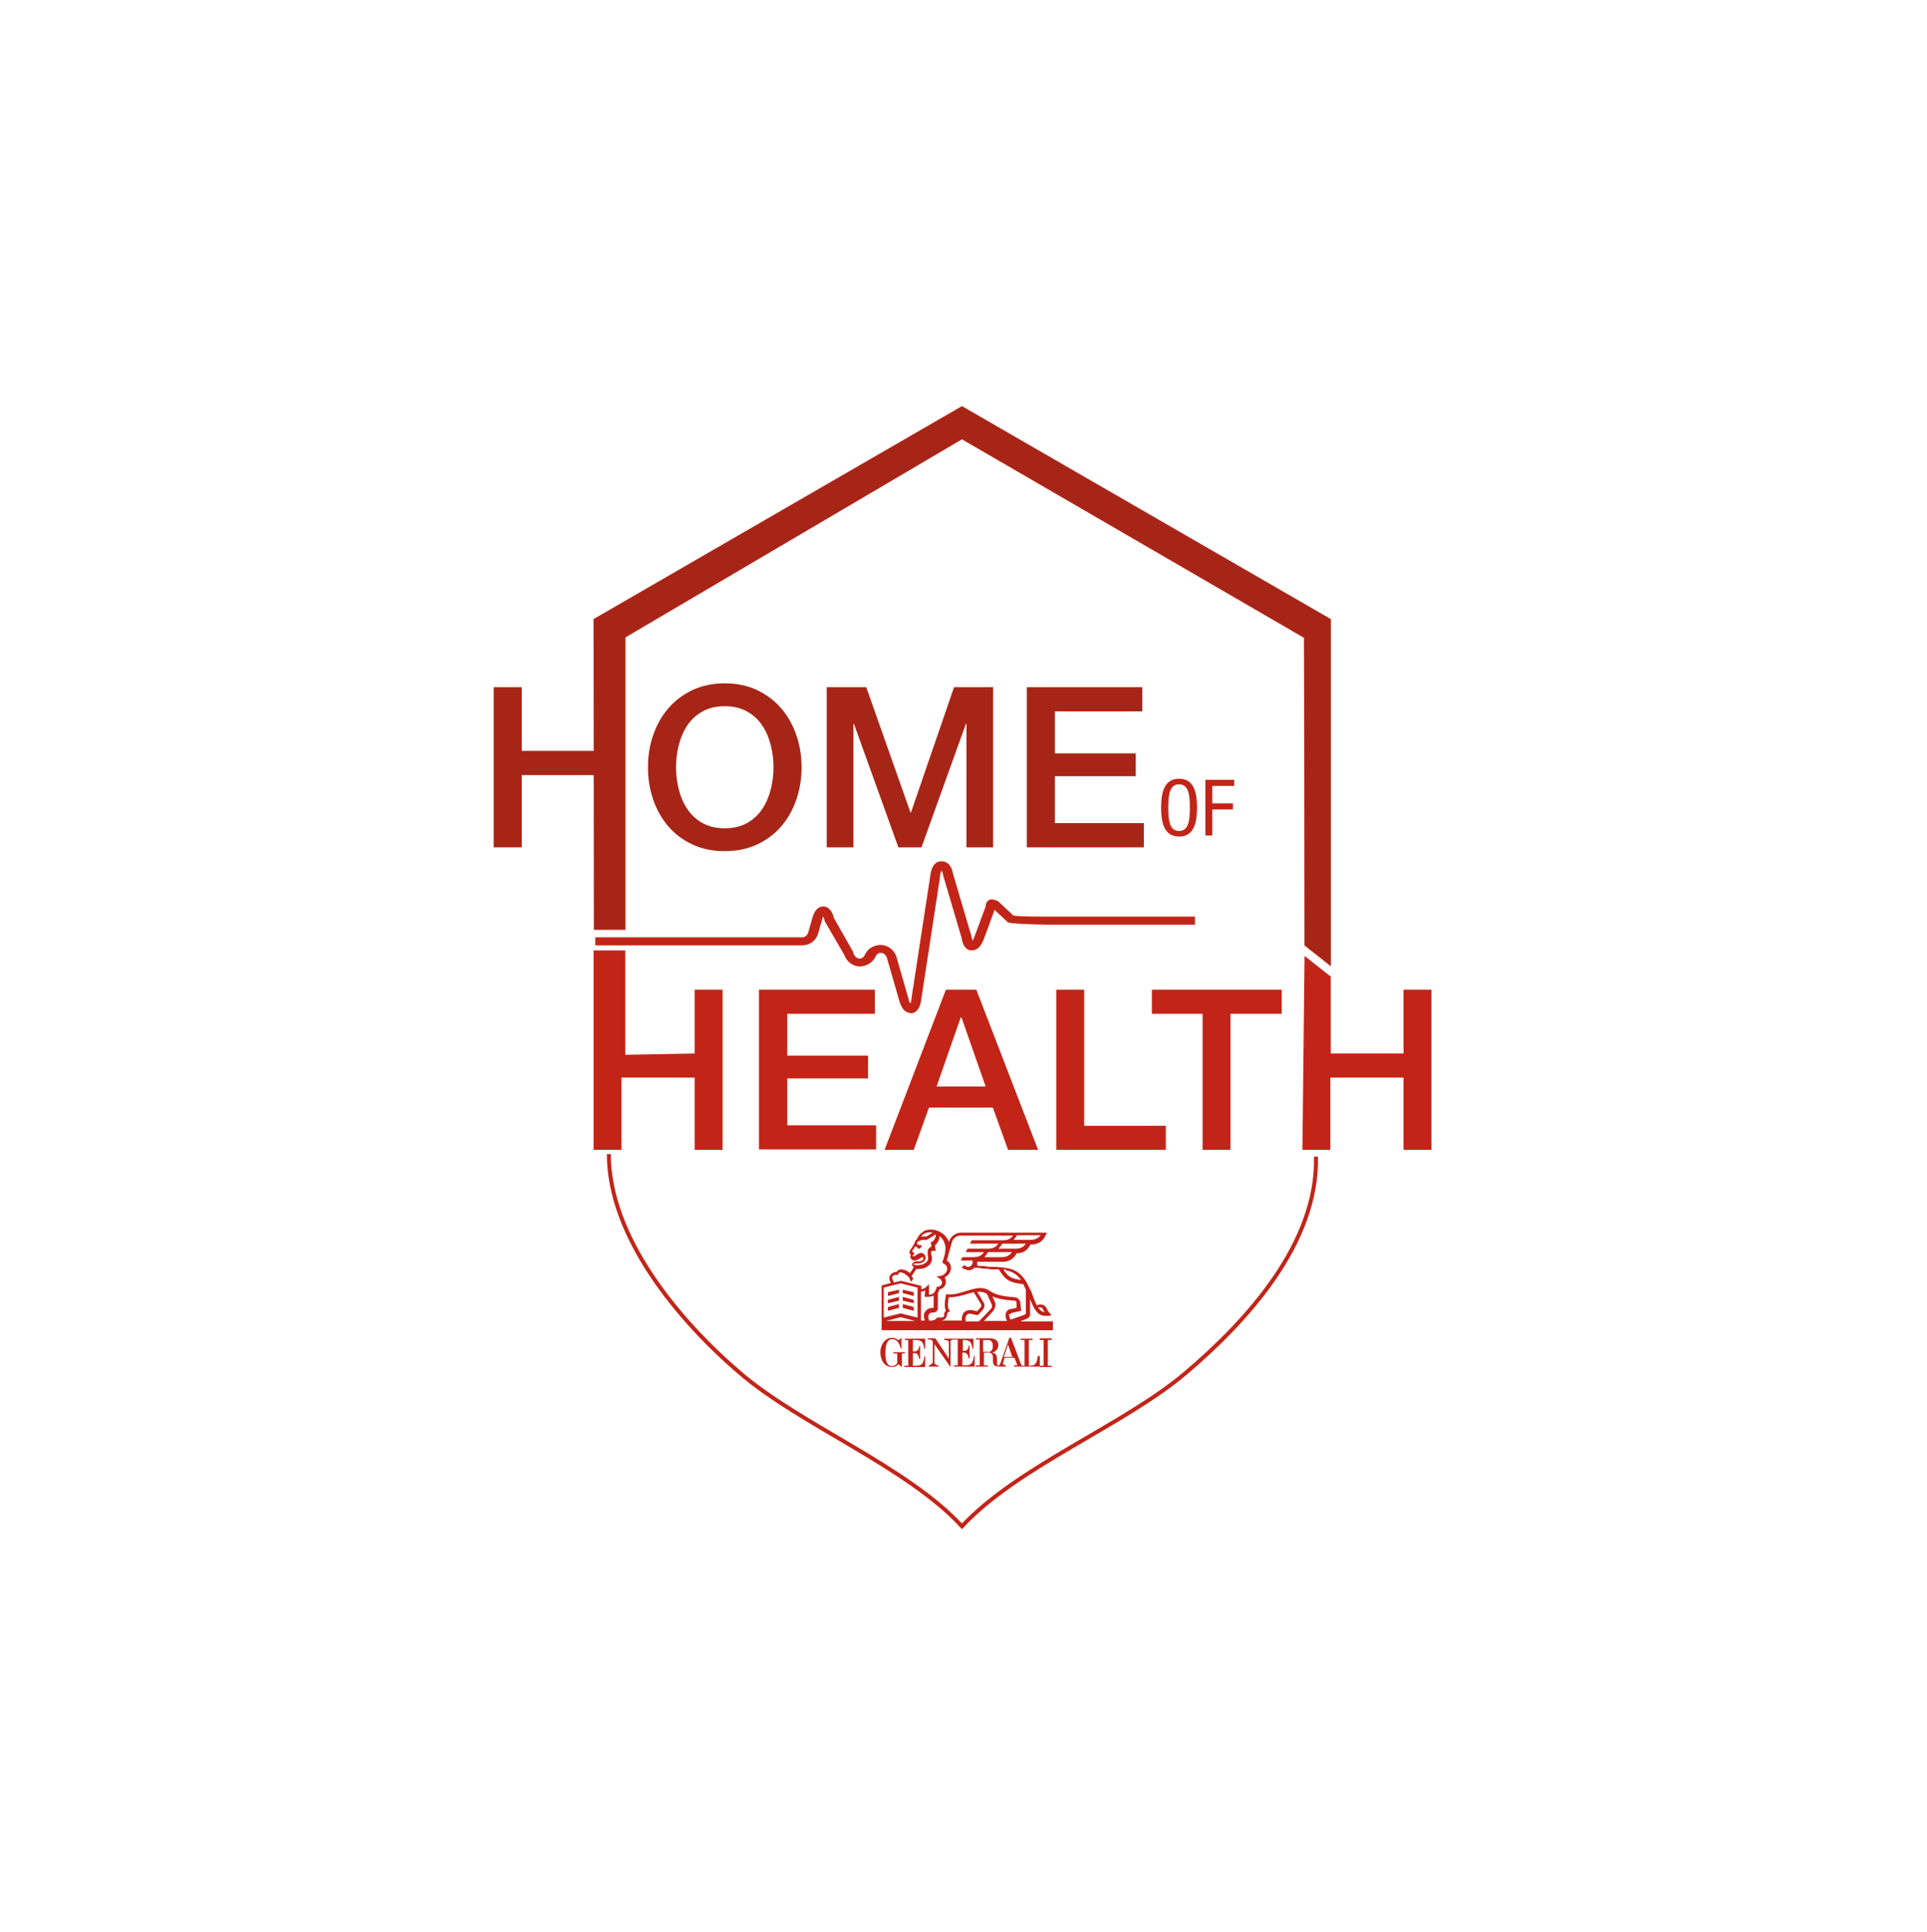 <svg width="368" height="369" viewBox="0 0 368 369" fill="none" xmlns="http://www.w3.org/2000/svg">
<path d="M116.268 220.439C116.268 236.256 129.594 252.236 141.306 262.243C152.936 272.25 173.128 280.078 183.708 291.538C194.369 280.078 214.642 272.25 226.434 262.243C238.226 252.236 251.715 237.386 251.311 220.923" stroke="#C22518" stroke-width="0.757" stroke-miterlimit="10"/>
<path d="M254.136 184.526L249.128 180.572L249.048 121.821L183.707 83.891L119.417 121.74V177.586H113.44L113.359 118.269L183.707 77.596L254.136 118.269V184.526Z" fill="#A72517" stroke="#C21D19" stroke-width="0.046" stroke-miterlimit="10"/>
<path d="M94.28 131.256H99.64V143.424H113.581V131.256H118.94V161.85H113.581V148.05H99.64V161.85H94.28V131.256Z" fill="#A72517"/>
<path d="M138.406 130.522C140.693 130.522 142.748 130.956 144.563 131.807C146.377 132.666 147.915 133.825 149.173 135.282C150.431 136.74 151.397 138.435 152.067 140.382C152.738 142.321 153.077 144.378 153.077 146.553C153.077 148.752 152.738 150.824 152.067 152.763C151.397 154.71 150.431 156.404 149.173 157.863C147.914 159.321 146.376 160.471 144.563 161.314C142.749 162.158 140.693 162.575 138.406 162.575C136.119 162.575 134.068 162.158 132.254 161.314C130.436 160.471 128.902 159.32 127.644 157.863C126.386 156.405 125.42 154.71 124.749 152.763C124.074 150.824 123.739 148.752 123.739 146.553C123.739 144.378 124.074 142.321 124.749 140.382C125.42 138.435 126.385 136.741 127.644 135.282C128.902 133.824 130.436 132.666 132.254 131.807C134.068 130.956 136.119 130.522 138.406 130.522ZM138.406 134.896C136.778 134.896 135.369 135.227 134.182 135.882C132.995 136.536 132.033 137.418 131.288 138.514C130.546 139.617 129.994 140.87 129.639 142.265C129.28 143.668 129.103 145.094 129.103 146.552C129.103 148.01 129.28 149.437 129.639 150.84C129.994 152.234 130.546 153.487 131.288 154.583C132.033 155.686 132.995 156.561 134.182 157.223C135.369 157.877 136.777 158.208 138.406 158.208C140.039 158.208 141.447 157.877 142.634 157.223C143.817 156.561 144.783 155.686 145.529 154.583C146.27 153.487 146.822 152.234 147.178 150.84C147.536 149.437 147.714 148.01 147.714 146.552C147.714 145.094 147.536 143.668 147.178 142.265C146.823 140.87 146.27 139.617 145.529 138.514C144.783 137.418 143.817 136.535 142.634 135.882C141.447 135.227 140.039 134.896 138.406 134.896Z" fill="#A72517"/>
<path d="M157.88 131.256H165.428L173.876 155.206H173.962L182.197 131.256H189.659V161.85H184.555V138.238H184.469L175.978 161.85H171.561L163.07 138.238H162.983V161.85H157.88V131.256Z" fill="#A72517"/>
<path d="M196.095 131.256H218.14V135.882H201.458V143.897H216.894V148.263H201.458V157.223H218.44V161.85H196.095L196.095 131.256Z" fill="#A72517"/>
<path d="M228.598 154.268C228.598 156.948 228.102 159.793 225.167 159.793C222.225 159.793 221.736 156.948 221.736 154.268C221.736 151.589 222.225 148.744 225.167 148.744C228.102 148.744 228.598 151.589 228.598 154.268ZM223.109 154.268C223.109 156.727 223.345 158.721 225.167 158.721C226.982 158.721 227.226 156.727 227.226 154.268C227.226 151.81 226.982 149.816 225.167 149.816C223.345 149.816 223.109 151.81 223.109 154.268Z" fill="#C22518"/>
<path d="M230.192 148.948H235.698V150.115H231.509V153.449H235.461V154.615H231.509V159.588H230.192V148.948Z" fill="#C22518"/>
<path d="M113.439 181.54H119.416V201.474L132.662 201.232V189.045H137.993V219.631H132.662V205.831H118.689V219.631H113.358V181.54L113.439 181.54Z" fill="#C22518"/>
<path d="M145.02 189.046H167.069V193.646H150.35V201.635H165.776V205.993H150.35V214.951H167.311V219.551H144.938V188.965L145.02 189.046Z" fill="#C22518"/>
<path d="M180.719 189.046H186.453L198.245 219.631H192.51L189.603 211.561H177.407L174.499 219.631H168.926L180.637 189.046H180.719ZM178.861 207.526H188.23L183.626 194.372H183.464L178.861 207.526Z" fill="#C22518"/>
<path d="M201.719 189.046H207.05V215.032H222.638V219.632H201.719L201.719 189.046Z" fill="#C22518"/>
<path d="M219.973 189.046H244.768V193.646H234.995V219.632H229.665V193.646H219.973V189.046Z" fill="#C22518"/>
<path d="M249.128 182.589L254.136 186.543V201.231H268.028V189.045H273.359V219.631H268.028V205.831H254.055V219.631H248.725L249.128 182.508V182.589Z" fill="#C22518"/>
<path d="M173.772 193.565H173.934C174.499 193.565 175.711 193.161 175.953 190.74L179.507 167.578C179.507 166.933 179.669 166.529 179.83 166.287C179.911 166.449 180.072 166.852 180.153 167.337L183.627 179.119C183.869 180.652 184.515 181.54 185.565 181.54C186.534 181.54 187.261 180.895 187.826 179.522L189.764 174.277C189.764 174.277 189.845 173.954 189.926 173.792L192.349 176.052C192.349 176.052 192.51 176.213 192.591 176.213C193.803 176.536 199.618 176.617 199.698 176.617H228.209V175.084H199.698C199.053 175.084 195.256 175.084 193.802 174.922C193.641 174.922 193.398 174.842 193.317 174.68L190.652 172.179C190.652 172.179 189.683 171.614 189.037 171.856C188.39 172.098 188.31 172.582 188.229 172.985C188.229 173.227 188.149 173.47 187.987 173.792L186.049 179.038C186.049 179.038 185.807 179.522 185.726 179.683C185.645 179.441 185.564 179.199 185.484 178.715L182.01 166.933C181.607 164.673 180.314 164.511 179.749 164.511C178.537 164.511 177.811 165.641 177.649 167.336L174.096 190.498C174.096 191.063 173.934 191.466 173.853 191.709C173.773 191.547 173.611 191.305 173.53 190.902L171.188 182.751C170.784 181.459 169.653 180.572 168.28 180.491C166.907 180.491 165.776 181.137 165.211 182.267C164.969 182.832 164.565 183.155 164.08 183.074C163.596 183.074 163.111 182.589 162.95 182.024V181.863L159.234 175.326V175.246C159.073 174.6 158.507 173.148 157.215 173.148C155.761 173.148 155.277 174.842 155.115 175.407L154.388 177.99C154.227 178.635 153.742 179.039 153.177 179.039H113.682V180.572H153.177C154.631 180.572 155.842 179.684 156.245 178.313L156.972 175.73C156.972 175.73 157.134 175.165 157.215 175.004C157.215 175.165 157.376 175.407 157.457 175.73V175.892L161.252 182.428C161.656 183.639 162.787 184.526 164.079 184.607C165.372 184.607 166.583 183.962 167.148 182.832C167.39 182.267 167.794 181.944 168.279 182.025C168.764 182.025 169.248 182.428 169.409 183.074L171.752 191.225C172.317 193.162 173.286 193.485 173.933 193.485" fill="#C22518"/>
<path d="M174.339 258.208V255.948C175.712 255.948 176.277 255.948 176.52 257.643H176.682V255.706H172.805V255.948H173.451V260.871H172.724V261.113H176.681V259.095H176.519C176.358 260.628 175.954 260.871 174.823 260.871H174.339V258.45H174.662C175.147 258.45 175.389 258.773 175.55 259.579H175.712V257.078H175.55C175.55 257.078 175.55 258.127 174.662 258.127H174.42L174.339 258.208Z" fill="#C22019"/>
<path d="M172.804 258.288H170.623V258.53H171.35V260.306C171.188 260.79 170.543 260.951 170.381 260.951C169.008 260.951 169.089 258.933 169.089 258.368C169.089 257.884 169.089 255.786 170.381 255.786C171.35 255.786 171.835 256.754 171.996 257.562H172.158V255.544L171.512 256.028C171.512 256.028 171.189 255.544 170.382 255.544C168.766 255.544 168.12 257.158 168.12 258.288C168.12 259.337 168.605 261.112 170.382 261.112C170.947 261.112 171.351 260.871 171.512 260.548L172.239 261.112V258.53H172.805L172.804 258.288Z" fill="#C22019"/>
<path d="M191.703 259.176L192.511 256.835L193.318 259.176H191.703ZM188.634 258.208H187.745V255.948H188.876C189.522 256.029 189.603 256.836 189.603 257.078C189.603 257.643 189.361 258.289 188.634 258.289M198.164 259.096C198.003 260.629 197.599 260.871 196.468 260.871V255.949H197.195V255.707H194.934V255.949H195.661V260.871H195.095L193.076 255.545H192.753L191.057 260.387C191.057 260.387 190.895 260.79 190.653 260.871C190.411 260.871 190.411 260.71 190.411 260.71V259.741C190.411 259.741 190.411 258.935 190.169 258.692C189.846 258.369 189.361 258.369 189.442 258.369C189.442 258.369 190.654 258.127 190.654 256.916C190.654 256.11 190.088 255.706 189.119 255.625H186.373V255.867H187.1V260.79H186.373V261.032H188.634V260.79H187.907V258.369H188.877C190.492 258.53 188.634 261.032 190.734 261.032H192.107V260.79C192.107 260.79 191.542 260.79 191.542 260.467C191.542 260.225 191.865 259.337 191.865 259.337H193.723L194.288 260.79H193.642V261.032H198.569V259.014H198.407L198.164 259.096Z" fill="#C22019"/>
<path d="M183.546 255.948C184.919 255.948 185.485 255.948 185.727 257.643H185.889V255.706H180.316V255.948H180.478C180.478 255.948 181.123 255.948 181.205 256.351V259.499L178.62 255.625H177.166V255.867H177.408C177.408 255.867 178.054 255.867 178.135 256.27V260.306C178.135 260.306 177.57 260.871 177.328 260.871V261.032H179.266V260.871C179.266 260.871 178.458 260.709 178.458 260.306V256.755C179.508 258.208 181.447 261.032 181.447 261.032H181.527V256.27C181.527 255.867 182.012 255.867 182.254 255.867H182.9V260.79H182.173V261.031H186.13V259.014H185.969C185.807 260.547 185.404 260.79 184.273 260.79H183.788V258.368H184.111C184.596 258.368 184.838 258.691 185 259.498H185.161V256.997H185C185 256.997 185 258.046 184.111 258.046H183.869V255.786L183.546 255.948Z" fill="#C22019"/>
<path d="M200.832 255.948V255.625H198.57V255.948H199.297V260.871H198.57V261.113H200.832V260.871H200.105V255.948H200.832Z" fill="#C22019"/>
<path d="M192.835 251.106C192.835 251.106 192.996 250.864 193.238 250.783L195.015 250.38L194.854 248.765C194.854 248.765 194.692 247.877 193.804 247.797C190.573 247.555 189.846 247.071 189.038 246.586C188.231 246.021 187.342 246.021 187.261 246.021C186.372 246.021 185.161 246.425 185.08 246.425C184.838 246.505 184.515 246.586 184.273 246.667C183.223 246.99 182.415 247.312 180.881 247.232H180.638V247.473C180.638 247.635 180.154 249.33 180.638 250.379C180.315 250.621 180.315 250.944 180.315 251.024C180.315 251.347 180.315 251.428 180.235 251.509C180.073 251.67 179.508 251.67 179.023 251.67H178.861V251.832C178.458 252.235 177.811 252.316 177.407 252.235C177.246 251.67 177.246 251.267 177.407 251.024C177.65 250.701 178.053 250.701 178.215 250.701H178.295C178.699 250.701 179.103 250.378 179.103 249.895V246.989C179.103 246.989 179.345 246.586 179.426 246.263C180.153 246.182 180.638 245.536 180.638 244.81C180.638 244.568 180.557 244.245 180.396 244.003C181.042 243.68 181.608 243.035 181.608 242.227C181.608 241.42 181.204 241.017 180.8 240.775C180.881 240.452 181.123 239.887 181.204 239.322L181.769 237.304C182.011 236.497 182.658 236.013 183.465 236.013H193.48C193.077 236.578 192.43 236.901 191.623 236.901H185.565L185.242 237.546H190.653C190.249 238.192 189.603 238.514 188.715 238.514H184.758L184.434 239.16H187.907C187.504 239.805 186.857 240.128 185.969 240.128H183.788L183.465 240.773H185.727V241.177C185.727 241.58 185.323 241.984 184.919 241.984C184.758 241.984 184.596 241.984 184.434 241.822C184.354 241.822 184.273 241.742 184.111 241.661L183.626 242.145C183.626 242.145 183.788 242.226 183.95 242.307C184.434 242.468 184.676 242.63 185 242.63C185.403 242.63 185.807 242.468 186.05 242.145C186.454 242.145 187.019 242.145 187.665 242.307C188.392 242.307 189.038 242.387 189.442 242.468H190.735C192.108 244.647 192.835 244.97 195.419 245.293C195.581 245.616 195.742 246.019 195.904 246.342V250.619V250.942C195.823 251.023 195.419 251.265 195.258 251.265L192.997 252.072C192.997 252.072 192.593 251.265 192.674 250.942M192.35 252.316H187.907L189.765 250.298C189.765 250.298 190.25 249.411 190.088 248.927C190.008 248.685 189.765 248.12 189.523 247.636C190.25 247.958 191.381 248.281 193.723 248.442C193.965 248.442 194.046 248.523 194.127 248.846V249.814L192.996 250.056C192.592 250.056 192.269 250.379 192.108 250.782C191.946 251.186 192.027 251.67 192.269 252.235M184.435 252.316C184.273 251.832 184.435 251.428 184.596 251.186C184.839 250.944 185.162 250.863 185.323 250.944L186.616 251.186H186.777L187.666 250.218C187.666 250.218 188.312 249.492 187.828 248.765L186.616 246.748H187.181C187.181 246.748 187.827 246.748 188.473 247.151C188.554 247.313 188.716 247.554 188.797 247.877C189.039 248.362 189.362 249.007 189.442 249.33C189.442 249.411 189.523 249.653 189.281 249.976L186.938 252.397H184.354L184.435 252.316ZM184.031 250.702C184.031 250.702 183.546 251.509 183.708 252.236H179.589C180.074 252.236 180.396 252.074 180.558 251.832C180.8 251.59 180.881 251.187 180.881 250.864C180.881 250.864 180.881 250.784 181.123 250.622L181.447 250.461L181.204 250.138C180.881 249.573 181.043 248.443 181.204 247.797C182.577 247.797 183.547 247.474 184.516 247.232C184.758 247.152 185.001 247.071 185.323 246.99L185.969 246.829L187.342 249.088C187.342 249.088 187.504 249.411 187.262 249.734L186.616 250.46L185.485 250.218C185 250.218 184.435 250.298 184.112 250.702M176.681 250.541C176.358 250.944 176.358 251.509 176.601 252.236H175.874V246.748C175.874 246.748 176.358 246.667 176.681 246.506C176.681 246.748 176.681 246.909 176.601 247.151V247.716H176.924C177.489 247.716 177.974 247.636 178.297 247.474V249.734C178.297 249.734 178.297 249.814 178.216 249.814H178.136C177.57 249.814 177.005 250.056 176.763 250.459M175.227 251.671L171.997 250.864L168.766 251.671V245.941L171.997 245.134L175.227 245.941V251.671ZM169.25 252.316L171.997 251.59L174.743 252.316H169.17H169.25ZM170.381 243.843C170.381 243.843 170.785 243.439 171.189 243.52H171.512L171.592 243.278C171.592 243.278 171.592 243.116 171.673 243.116C171.753 243.116 171.915 243.036 171.996 243.036C172.4 243.036 172.885 243.359 173.369 243.762C173.531 243.924 173.692 244.085 173.773 244.327V244.489L174.015 244.812C174.176 244.65 174.257 244.408 174.419 244.247C174.419 244.247 174.338 244.085 174.257 244.005C174.257 244.005 174.176 243.843 174.095 243.763L174.984 242.391H175.469C176.681 242.391 177.972 241.665 177.972 240.454C177.972 240.454 177.972 239.809 177.811 239.567V239.163C177.811 239.002 177.972 238.921 178.295 238.921H178.699L178.538 237.872C179.103 237.469 179.426 236.742 179.426 236.096C180.072 236.581 180.476 237.387 180.557 238.275C180.557 238.517 180.557 238.84 180.476 239.244V239.405C180.315 239.97 180.153 240.616 179.992 240.938V241.18L180.153 241.342C180.638 241.584 180.88 241.826 180.88 242.391C180.88 243.036 180.234 243.602 179.668 243.682L178.861 243.844L179.588 244.328C179.588 244.328 179.911 244.732 179.911 244.974C179.911 245.377 179.507 245.78 179.103 245.78H178.861V246.022C178.538 246.829 178.296 247.233 177.407 247.314V245.296L176.842 245.861C176.68 246.022 176.357 246.184 175.954 246.264V245.619L172.077 244.651L170.704 244.974C170.704 244.974 170.3 244.167 170.381 244.005M174.581 241.422C174.581 241.422 174.581 241.341 174.662 241.341H175.227C175.954 241.341 176.681 241.018 176.762 240.292C176.762 239.807 176.438 239.324 175.873 239.324C175.631 239.324 175.308 239.485 174.984 239.727C174.742 239.888 174.581 239.969 174.419 239.969C174.339 239.969 174.257 239.969 174.257 239.888L174.661 239.404L174.338 239.162L174.176 239.001V238.92C174.338 238.759 174.5 238.597 174.58 238.355C174.661 238.194 174.742 238.113 174.903 238.113C175.065 238.113 175.227 238.275 175.227 238.355C175.227 238.436 175.307 238.517 175.469 238.517C175.63 238.517 175.711 238.436 175.792 238.355C175.792 238.355 176.115 238.032 175.954 237.871C175.792 237.709 174.984 238.032 175.146 237.306C175.146 237.306 175.631 236.821 176.438 236.821H177.004L178.7 235.772C178.78 236.257 178.458 236.902 177.973 237.225H177.731L177.892 238.113C177.489 238.274 177.165 238.597 177.165 239.001V239.565C177.165 239.807 177.246 240.05 177.246 240.372C177.246 241.179 176.196 241.664 175.227 241.664C175.227 241.664 174.581 241.664 174.419 241.502V241.422M175.954 236.095C175.954 236.095 176.196 235.772 176.439 235.692C176.601 235.611 176.843 235.45 177.004 235.45C177.327 235.369 177.731 235.369 178.135 235.45L176.923 236.176H175.954M194.207 235.934H198.73C198.326 236.499 197.68 236.821 196.873 236.821H193.561C193.561 236.821 194.046 236.257 194.207 235.934ZM193.965 238.516H190.654C190.654 238.516 191.219 237.951 191.381 237.548H195.903C195.5 238.193 194.853 238.516 193.965 238.516ZM191.3 240.13H187.989C187.989 240.13 188.473 239.565 188.716 239.162H193.238C192.835 239.807 192.188 240.13 191.3 240.13ZM192.027 242.632C193.077 242.793 193.965 243.277 194.612 244.004C194.773 244.165 194.854 244.327 195.015 244.488C193.238 244.246 192.592 244.004 191.623 242.47H192.027M199.134 249.976C199.134 249.976 199.215 250.218 199.296 250.299C199.296 250.38 199.458 250.541 199.538 250.622C199.053 250.622 198.65 250.299 198.246 249.734C198.569 249.654 198.973 249.734 199.134 249.976ZM194.934 252.316L195.661 252.074C196.63 251.671 196.792 251.429 196.711 250.783V248.12C197.438 250.057 198.165 251.348 199.619 251.348H200.265L200.831 251.186L200.427 250.783C200.427 250.783 200.023 250.299 199.942 250.057C199.942 249.976 199.861 249.815 199.78 249.734C199.457 249.169 198.65 249.007 198.003 249.33C197.68 248.765 197.438 247.958 197.034 246.99V246.828C197.034 246.828 196.873 246.586 196.792 246.425L196.065 244.972C195.823 244.569 195.58 244.165 195.258 243.842C194.531 242.954 193.48 242.389 192.269 242.228C191.462 242.066 190.815 242.066 190.088 241.986H189.604C189.28 241.986 188.553 241.986 187.907 241.824C187.423 241.824 186.938 241.825 186.615 241.744V241.018H191.461C192.673 241.018 193.642 240.453 194.126 239.403C195.338 239.403 196.226 238.839 196.791 237.709H196.953C198.245 237.709 199.134 237.144 199.699 235.933L199.941 235.449H183.546C182.496 235.449 181.526 236.175 181.203 237.224C180.961 236.498 180.396 235.853 179.749 235.449C178.861 234.884 177.811 234.722 177.003 234.964C176.761 234.964 176.438 235.126 176.276 235.287C176.115 235.449 175.791 235.61 175.63 235.852C175.388 236.094 175.227 236.417 175.065 236.74C174.984 236.74 174.903 236.901 174.823 236.982L174.661 237.385C174.419 237.95 174.176 238.273 173.934 238.596C173.692 238.838 173.692 239.08 173.692 239.241C173.692 239.402 173.854 239.564 173.934 239.645C173.934 239.645 173.854 239.887 173.854 240.048C173.854 240.452 174.258 240.775 174.661 240.775C174.984 240.775 175.307 240.613 175.55 240.452C175.63 240.452 175.954 240.129 176.115 240.129C176.277 240.129 176.357 240.209 176.357 240.371C176.357 240.694 175.872 240.936 175.55 240.936H174.904C174.419 241.016 174.177 241.339 174.177 241.5C174.177 241.662 174.258 241.823 174.339 241.904L174.5 242.065L173.773 243.195C173.288 242.711 172.643 242.469 172.158 242.469C171.835 242.469 171.512 242.549 171.35 242.792C171.35 242.792 171.27 242.953 171.189 242.953C170.623 242.953 170.22 243.276 169.977 243.599C169.735 244.002 169.815 244.567 170.138 245.051L168.361 245.536V254.09H201.072V252.395H195.095L194.934 252.316Z" fill="#C22019"/>
<path d="M174.5 246.829L172.4 246.344V246.99L174.5 247.555V246.829Z" fill="#C22019"/>
<path d="M169.573 247.555L171.673 246.99V246.344L169.573 246.829V247.555Z" fill="#C22019"/>
<path d="M169.573 248.927L171.673 248.442V247.717L169.573 248.281V248.927Z" fill="#C22019"/>
<path d="M174.5 248.281L172.4 247.717V248.442L174.5 248.927V248.281Z" fill="#C22019"/>
<path d="M174.5 249.653L172.4 249.088V249.815L174.5 250.379V249.653Z" fill="#C22019"/>
<path d="M169.573 250.379L171.673 249.815V249.088L169.573 249.653V250.379Z" fill="#C22019"/>
</svg>
